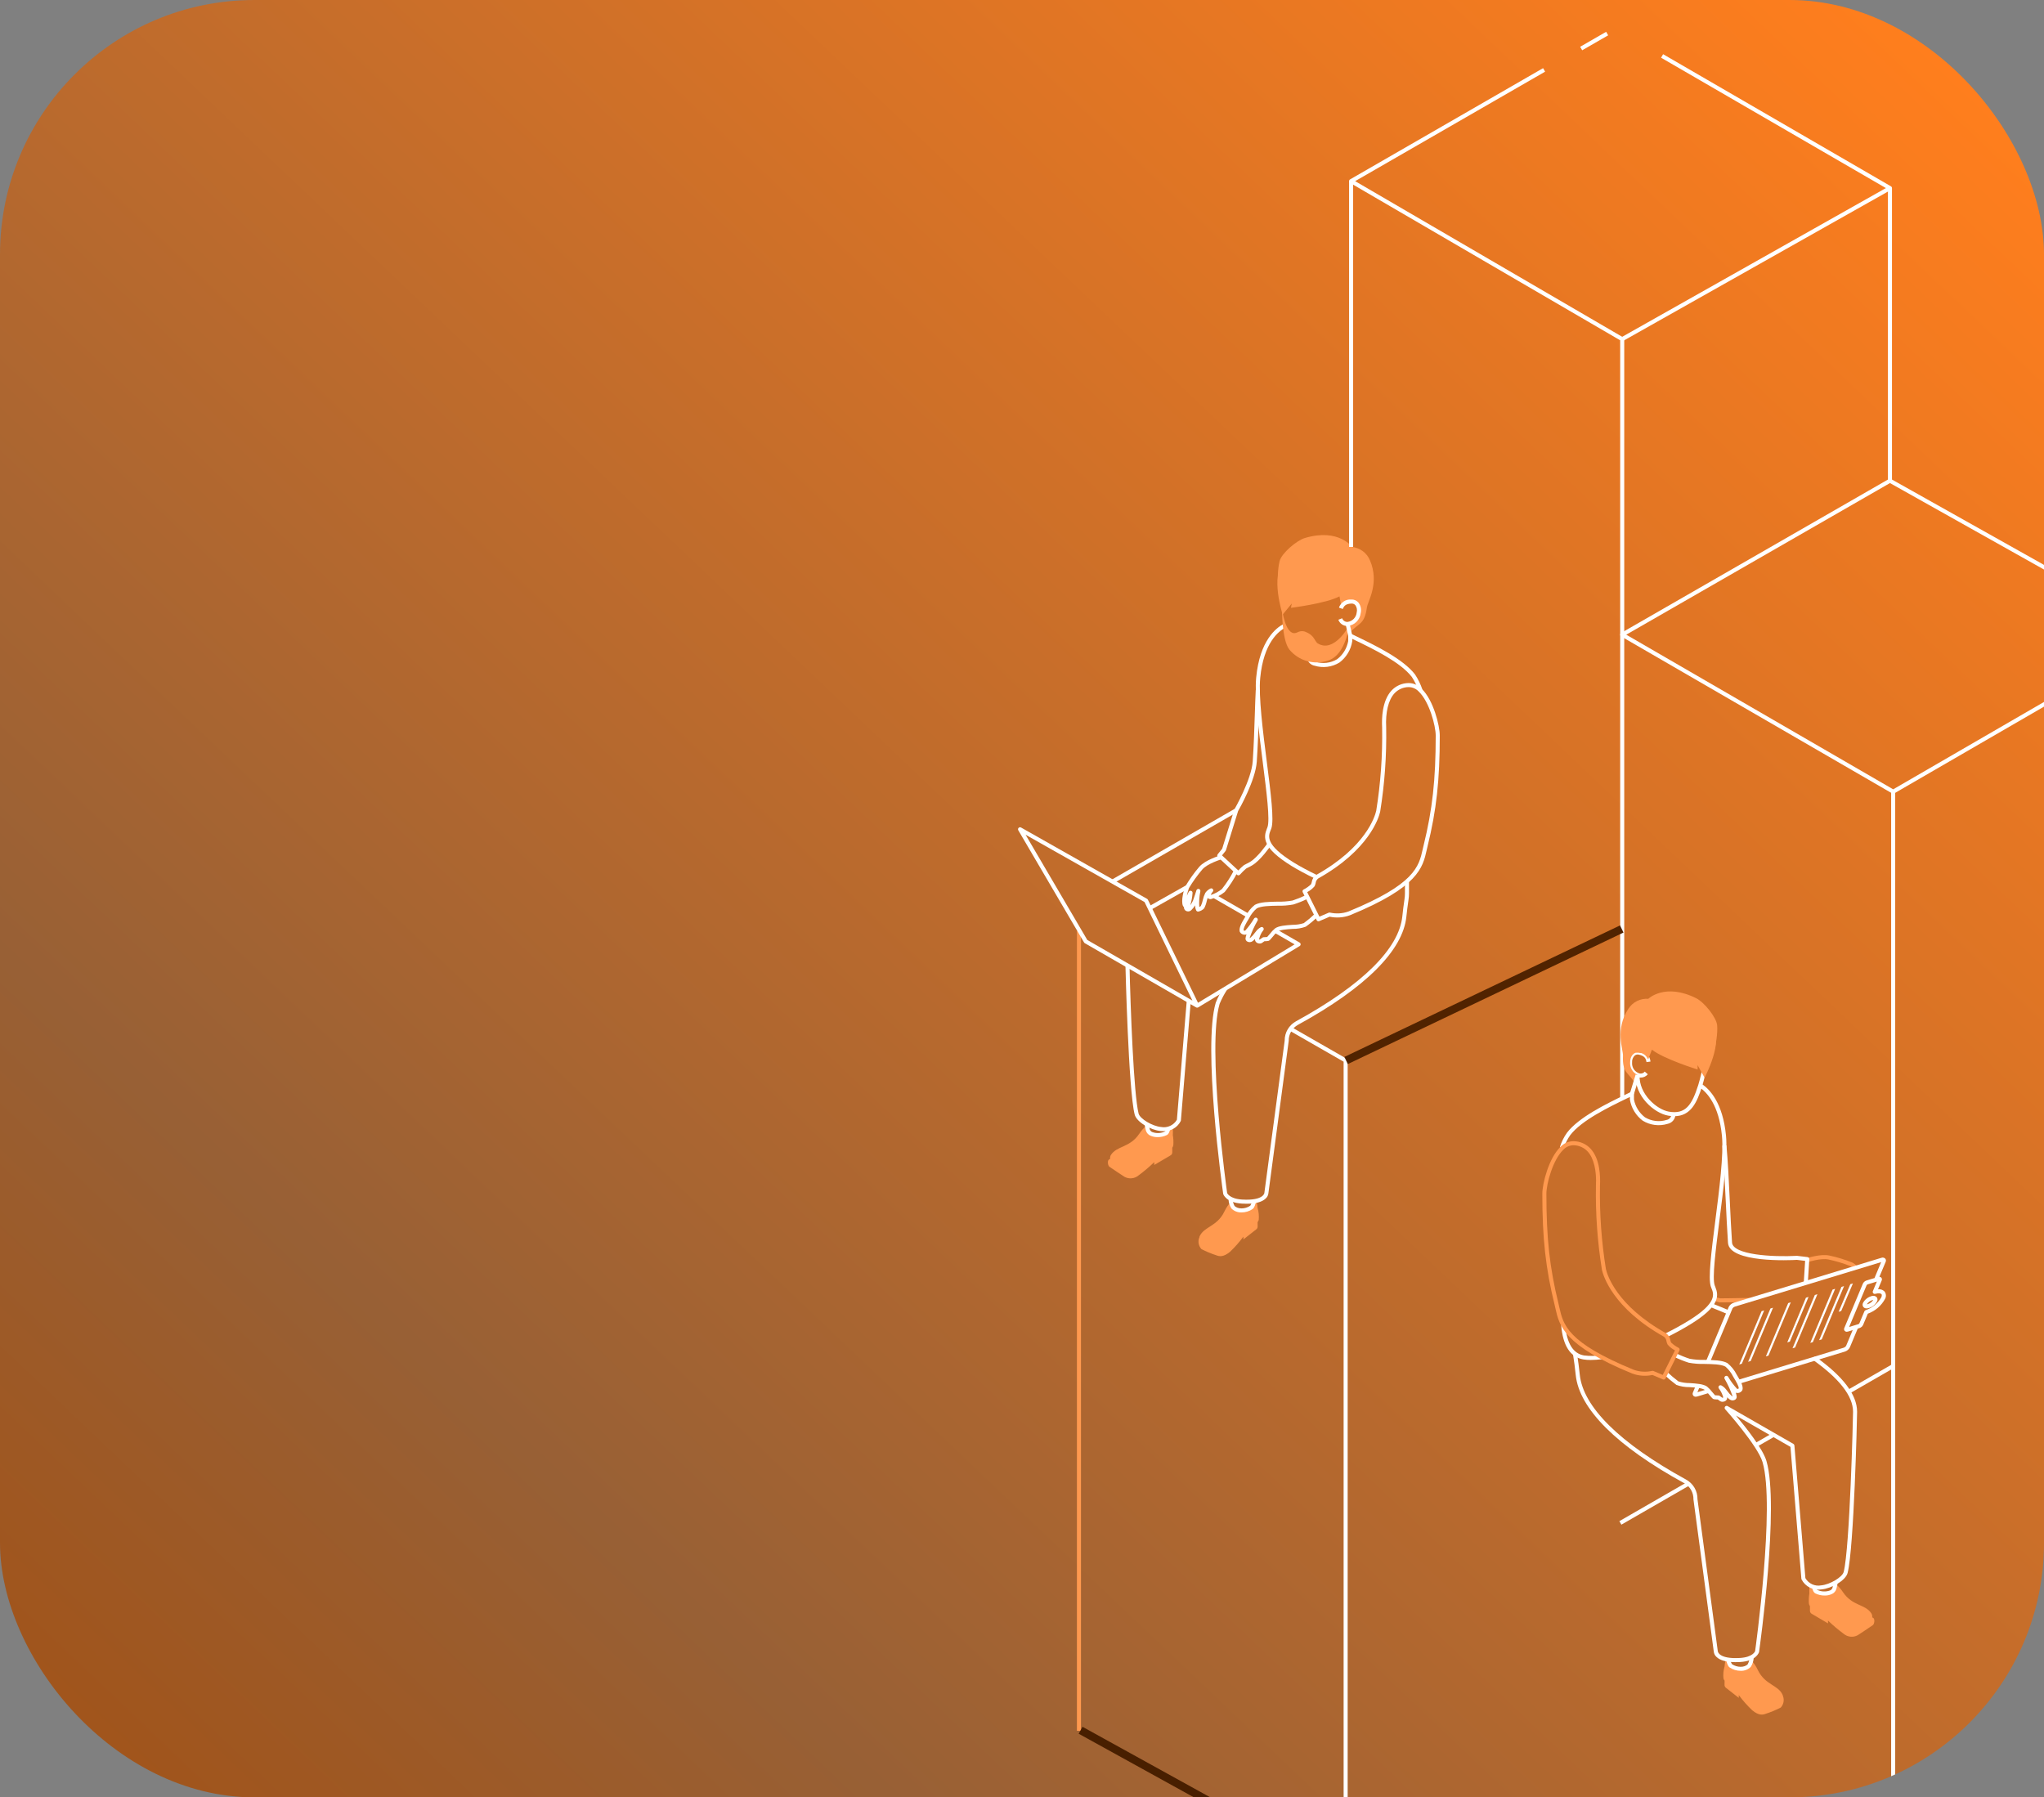 <svg width="257" height="226" viewBox="0 0 257 226" fill="none" xmlns="http://www.w3.org/2000/svg">
<rect x="0" y="0" width="257" height="226" fill="#808080" stroke="none"/>
<g clip-path="url(#clip0_1308_3422)">
<rect width="257" height="226" rx="32" fill="url(#paint0_linear_1308_3422)"/>
<path d="M232.398 174.719L237.911 171.542L238.166 171.983L232.653 175.159L232.398 174.719Z" fill="white"/>
<path d="M220.766 181.406L222.949 180.148L223.204 180.589L221.02 181.847L220.766 181.406Z" fill="white"/>
<path d="M203.609 191.27L212.087 186.385L212.341 186.825L203.864 191.71L203.609 191.27Z" fill="white"/>
<path d="M135.406 117.047H135.916V217.626H135.406V117.047ZM139.429 145.804C139.477 145.773 139.527 145.745 139.579 145.722C139.556 145.556 139.588 145.386 139.669 145.238C140.421 144.057 142.036 144.332 143.223 142.589C143.49 142.181 143.815 141.814 144.189 141.5C144.227 141.708 144.269 141.908 144.315 142.085C144.496 142.777 145.762 142.909 146.602 142.49C146.767 142.407 147.001 142.212 147.101 141.604C147.323 141.787 147.415 141.752 147.465 141.957C147.478 142.215 147.478 142.474 147.465 142.733C147.534 143.14 147.556 143.553 147.529 143.965C147.512 144.093 147.466 144.214 147.394 144.321V144.919C147.391 144.998 147.367 145.074 147.324 145.141C147.281 145.207 147.22 145.259 147.149 145.293L145.126 146.484V146.128C144.509 146.723 143.853 147.278 143.164 147.788C142.922 147.994 142.624 148.122 142.308 148.156C141.992 148.189 141.674 148.127 141.394 147.975C141.195 147.863 139.959 147.02 139.492 146.706C139.303 146.578 139.207 145.967 139.429 145.804ZM150.765 155.668C150.771 155.661 150.782 155.654 150.79 155.647C150.794 155.587 150.805 155.527 150.825 155.471C151.395 154.204 153.02 154.244 153.935 152.361C154.149 151.901 154.433 151.476 154.778 151.103C154.811 151.342 154.892 151.572 155.016 151.78C155.488 152.31 156.58 152.342 157.345 151.81C157.558 151.511 157.694 151.164 157.741 150.8C157.855 150.89 157.948 151.004 158.011 151.135C158.062 151.387 158.099 151.641 158.123 151.897C158.265 152.381 158.313 152.888 158.266 153.391C158.239 153.494 158.19 153.589 158.122 153.67C158.12 153.87 158.12 154.076 158.127 154.187C158.134 154.265 158.12 154.343 158.087 154.413C158.054 154.484 158.003 154.545 157.939 154.59L156.339 155.845V155.493C155.832 156.178 155.267 156.818 154.65 157.405C153.812 158.099 153.302 157.983 152.939 157.842C152.295 157.633 151.668 157.374 151.065 157.066C150.894 156.881 150.775 156.654 150.723 156.408C150.67 156.162 150.684 155.906 150.765 155.668Z" fill="#FF994F"/>
<path d="M156.115 152.449C155.878 152.46 155.641 152.421 155.42 152.336C155.199 152.251 154.998 152.12 154.831 151.953C154.618 151.622 154.493 151.242 154.469 150.849L154.971 150.758C154.994 151.056 155.076 151.347 155.212 151.614C155.608 152.059 156.559 152.055 157.205 151.604C157.312 151.43 157.386 151.239 157.423 151.038L157.914 151.175C157.744 151.783 157.608 151.944 157.497 152.022C157.09 152.3 156.608 152.449 156.115 152.449Z" fill="white"/>
<path d="M156.751 151.358C156.563 151.358 156.366 151.352 156.16 151.34C154.161 151.223 153.813 150.176 153.799 150.131C153.684 149.341 151.215 131.651 152.861 126.073C153.124 125.409 153.456 124.774 153.853 124.179L154.287 124.446C153.92 125.006 153.607 125.599 153.35 126.217C151.734 131.689 154.268 149.837 154.294 150.02C154.3 150.02 154.587 150.738 156.19 150.832C158.874 150.987 158.971 150.016 158.972 150.007L161.529 130.842C161.523 130.346 161.653 129.858 161.905 129.43C162.157 129.002 162.521 128.651 162.957 128.414C171.286 123.849 175.907 119.283 176.322 115.209C176.394 114.507 176.484 113.789 176.591 113.075C176.629 112.821 176.649 112.565 176.649 112.308V110.82H177.159V112.308C177.158 112.59 177.137 112.872 177.095 113.15C176.99 113.851 176.901 114.555 176.829 115.26C176.397 119.508 171.684 124.211 163.203 128.86C162.843 129.057 162.544 129.349 162.338 129.703C162.133 130.058 162.028 130.462 162.036 130.871L159.48 150.047C159.451 150.308 159.323 150.547 159.122 150.716C158.669 151.143 157.872 151.358 156.751 151.358Z" fill="white"/>
<path d="M155.712 110.065C155.648 110.065 155.586 110.041 155.539 109.997L153.129 107.768C153.081 107.725 153.052 107.665 153.048 107.6C153.043 107.536 153.063 107.473 153.103 107.422L153.671 106.714L155.19 101.812C155.196 101.794 155.203 101.776 155.213 101.76C155.234 101.723 157.355 98.02 157.51 95.742C157.645 93.772 157.71 91.727 157.77 89.921C157.807 88.763 157.842 87.683 157.891 86.746L158.4 86.773C158.35 87.827 158.31 88.882 158.279 89.938C158.22 91.747 158.154 93.799 158.019 95.776C157.861 98.097 155.875 101.629 155.669 101.989L154.143 106.91C154.134 106.94 154.119 106.969 154.099 106.994L153.649 107.556L155.698 109.451C155.911 109.213 156.143 108.993 156.391 108.793C156.484 108.733 156.582 108.68 156.683 108.635C156.858 108.554 157.028 108.464 157.193 108.364C158.143 107.795 159.326 106.088 159.338 106.071L159.758 106.359C159.707 106.433 158.5 108.175 157.455 108.801C157.276 108.909 157.091 109.008 156.901 109.096C156.824 109.129 156.749 109.168 156.678 109.214C156.401 109.451 156.142 109.707 155.901 109.981C155.879 110.006 155.851 110.026 155.821 110.04C155.79 110.055 155.757 110.063 155.724 110.064L155.712 110.065Z" fill="white"/>
<path d="M152.594 112.93L152.849 112.489L156.955 114.856L156.7 115.297L152.594 112.93Z" fill="white"/>
<path d="M165.293 110.45C164.203 109.921 163.151 109.354 162.406 108.894C158.703 106.608 158.839 105.314 159.296 104.184C159.32 104.124 159.344 104.066 159.364 104.011C159.697 103.104 159.25 99.595 158.776 95.88C158.281 91.99 157.718 87.581 157.945 85.195C158.393 80.499 160.488 78.93 161.367 78.473L161.602 78.924C160.797 79.343 158.875 80.796 158.452 85.243C158.231 87.573 158.789 91.952 159.282 95.816C159.785 99.758 160.219 103.163 159.843 104.186C159.82 104.246 159.795 104.309 159.769 104.374C159.473 105.105 159.026 106.21 162.674 108.461C163.406 108.913 164.441 109.471 165.515 109.993L165.293 110.45ZM178.373 86.905C178.166 86.275 177.878 85.675 177.517 85.119C176.085 83.259 172.666 81.605 170.403 80.511L170.021 80.326V80.648C169.85 81.708 169.276 82.66 168.418 83.305C167.954 83.591 167.434 83.774 166.894 83.843C166.353 83.912 165.804 83.865 165.283 83.704C165.042 83.657 164.821 83.537 164.65 83.362C164.479 83.186 164.366 82.962 164.326 82.72L164.825 82.619C164.846 82.765 164.913 82.902 165.017 83.008C165.12 83.114 165.255 83.185 165.401 83.21C165.854 83.352 166.331 83.397 166.802 83.34C167.273 83.284 167.726 83.129 168.132 82.884C168.86 82.324 169.353 81.514 169.515 80.611L169.512 79.918C169.512 79.875 169.523 79.832 169.544 79.795C169.565 79.757 169.595 79.725 169.632 79.702C169.669 79.679 169.711 79.666 169.754 79.664C169.798 79.662 169.841 79.671 169.88 79.69C170.107 79.802 170.357 79.923 170.625 80.053C172.931 81.168 176.417 82.854 177.921 84.809C178.313 85.407 178.626 86.054 178.853 86.733L178.373 86.905ZM158.393 118.641C158.328 118.64 158.264 118.631 158.201 118.613C158.121 118.595 158.046 118.559 157.981 118.507C157.917 118.456 157.866 118.39 157.831 118.315C157.802 118.237 157.79 118.154 157.795 118.071C157.7 118.176 157.593 118.271 157.477 118.353C157.386 118.417 157.279 118.456 157.168 118.465C157.056 118.473 156.945 118.452 156.845 118.402C156.772 118.366 156.711 118.312 156.668 118.244C156.625 118.176 156.601 118.098 156.6 118.017C156.616 117.838 156.659 117.662 156.728 117.496C156.57 117.551 156.398 117.548 156.242 117.486C156.087 117.424 155.959 117.308 155.882 117.159C155.745 116.703 156.091 116.074 156.489 115.414L156.599 115.231C156.881 114.666 157.282 114.169 157.775 113.773C158.431 113.41 159.554 113.392 160.641 113.374C161.265 113.391 161.89 113.345 162.505 113.235C163.075 113.047 163.633 112.821 164.173 112.559L164.385 113.022C163.819 113.297 163.234 113.533 162.634 113.727C161.98 113.849 161.314 113.901 160.649 113.883C159.673 113.899 158.566 113.917 158.022 114.219C157.612 114.57 157.278 115.001 157.04 115.486L156.926 115.677C156.735 115.994 156.287 116.735 156.371 117.011C156.378 117.004 156.442 117.021 156.505 117.021C156.526 117.022 156.546 117.02 156.566 117.014C156.986 116.546 157.36 116.037 157.682 115.496C157.718 115.441 157.773 115.402 157.837 115.388C157.9 115.373 157.967 115.383 158.024 115.416C158.08 115.449 158.121 115.503 158.139 115.565C158.157 115.628 158.151 115.695 158.12 115.753C157.714 116.454 157.378 117.192 157.116 117.958C157.144 117.956 157.17 117.946 157.193 117.93C157.41 117.751 157.602 117.542 157.762 117.311C157.824 117.231 157.883 117.154 157.939 117.088C158.098 116.877 158.303 116.704 158.538 116.582C158.589 116.56 158.645 116.555 158.699 116.568C158.753 116.581 158.801 116.611 158.836 116.654C158.871 116.697 158.891 116.75 158.894 116.805C158.896 116.86 158.88 116.914 158.849 116.96C158.575 117.299 158.388 117.7 158.305 118.128C158.334 118.127 158.363 118.129 158.392 118.132C158.542 118.032 158.748 117.891 158.748 117.891C158.787 117.864 158.833 117.848 158.88 117.846C158.88 117.846 159.192 117.833 159.322 117.821C159.392 117.755 159.54 117.577 159.652 117.443C159.85 117.178 160.078 116.937 160.331 116.724C160.799 116.403 161.661 116.345 162.496 116.289C162.982 116.293 163.466 116.221 163.93 116.075C164.411 115.72 164.87 115.335 165.302 114.921L165.641 115.301C165.189 115.744 164.701 116.151 164.184 116.516C163.655 116.713 163.094 116.808 162.531 116.797C161.8 116.845 160.972 116.901 160.62 117.143C160.409 117.333 160.216 117.542 160.044 117.767C159.721 118.157 159.612 118.282 159.468 118.314C159.305 118.338 159.141 118.351 158.977 118.351C158.907 118.399 158.792 118.48 158.702 118.547C158.611 118.611 158.503 118.643 158.393 118.641Z" fill="white"/>
<path d="M165.776 115.844C165.729 115.844 165.682 115.831 165.642 115.806C165.601 115.781 165.569 115.745 165.548 115.703L163.796 112.187C163.767 112.128 163.762 112.061 163.781 111.998C163.801 111.936 163.844 111.883 163.901 111.851C164.246 111.678 164.563 111.454 164.842 111.187C164.881 111.102 164.91 111.012 164.929 110.921C164.953 110.738 165.017 110.562 165.114 110.405C165.212 110.249 165.343 110.115 165.497 110.013C171.712 106.529 172.868 102.686 173.037 101.951C173.594 98.492 173.843 94.99 173.781 91.486C173.717 90.301 173.783 88.121 174.947 86.844C175.22 86.546 175.552 86.307 175.922 86.142C176.292 85.978 176.692 85.891 177.097 85.887C177.407 85.885 177.714 85.948 177.998 86.071C178.283 86.194 178.539 86.374 178.749 86.601C180.224 88.016 181.028 91.233 181.028 92.488C181.028 98.092 180.612 101.865 179.494 106.41C179.453 106.576 179.415 106.743 179.377 106.911C178.888 109.089 178.333 111.56 169.736 115.082C168.92 115.383 168.035 115.446 167.185 115.264L165.877 115.824C165.845 115.837 165.811 115.844 165.776 115.844ZM164.359 112.175L165.897 115.261L167.061 114.763C167.112 114.741 167.17 114.737 167.225 114.751C167.995 114.924 168.799 114.876 169.543 114.611C177.894 111.189 178.395 108.958 178.88 106.799C178.919 106.628 178.957 106.458 178.999 106.289C180.106 101.787 180.518 98.047 180.518 92.488C180.518 91.26 179.712 88.231 178.396 86.968C178.234 86.789 178.037 86.646 177.816 86.547C177.596 86.449 177.358 86.397 177.116 86.395C176.779 86.397 176.446 86.469 176.138 86.605C175.829 86.742 175.552 86.94 175.324 87.187C174.564 88.019 174.188 89.576 174.29 91.459C174.352 95.01 174.099 98.559 173.534 102.064C173.357 102.836 172.148 106.868 165.747 110.457C165.655 110.527 165.579 110.616 165.523 110.718C165.467 110.819 165.433 110.931 165.422 111.046C165.394 111.186 165.346 111.322 165.279 111.449C165.021 111.747 164.709 111.993 164.359 112.175ZM150.644 114.624C150.597 114.623 150.552 114.611 150.511 114.588C150.471 114.566 150.436 114.534 150.411 114.495C150.313 114.29 150.261 114.065 150.261 113.837C150.135 114.059 149.977 114.261 149.791 114.436C149.686 114.541 149.544 114.6 149.396 114.602C149.248 114.604 149.105 114.548 148.997 114.445C148.905 114.333 148.854 114.193 148.854 114.047C148.799 114.007 148.757 113.953 148.731 113.891C148.465 113.229 148.856 111.903 149.014 111.49C149.528 110.608 150.121 109.773 150.785 108.997C151.516 108.138 153.376 107.575 153.455 107.552L153.601 108.039C153.583 108.044 151.807 108.582 151.174 109.326C150.548 110.06 149.984 110.845 149.49 111.673C149.376 111.984 149.288 112.305 149.226 112.631C149.311 112.438 149.397 112.267 149.464 112.14C149.491 112.088 149.535 112.047 149.589 112.024C149.643 112.001 149.703 111.998 149.759 112.014C149.816 112.03 149.865 112.065 149.898 112.113C149.932 112.161 149.948 112.219 149.943 112.277C149.911 112.805 149.814 113.327 149.653 113.832C149.787 113.65 149.903 113.455 149.998 113.25C150.118 112.936 150.429 111.953 150.432 111.943C150.452 111.882 150.494 111.83 150.551 111.799C150.607 111.768 150.674 111.759 150.737 111.774C150.799 111.79 150.854 111.829 150.889 111.883C150.924 111.937 150.937 112.003 150.926 112.066C150.791 112.717 150.745 113.383 150.79 114.046C150.859 114.014 150.924 113.975 150.984 113.928C151.096 113.681 151.182 113.422 151.239 113.157C151.306 112.852 151.408 112.555 151.545 112.274C151.709 112.042 151.928 111.854 152.182 111.727C152.237 111.699 152.301 111.693 152.36 111.708C152.42 111.724 152.472 111.761 152.507 111.812C152.542 111.863 152.557 111.924 152.549 111.986C152.542 112.047 152.512 112.103 152.466 112.144C152.366 112.26 152.286 112.393 152.23 112.536C152.736 112.373 153.21 112.122 153.629 111.794C154.221 111.05 154.736 110.248 155.165 109.401L155.618 109.635C155.165 110.532 154.618 111.378 153.986 112.159C153.475 112.576 152.881 112.881 152.244 113.054C152.169 113.06 152.095 113.05 152.025 113.025C151.954 113 151.89 112.96 151.837 112.909C151.801 113.029 151.766 113.159 151.732 113.288C151.664 113.607 151.555 113.917 151.407 114.209C151.205 114.427 150.937 114.573 150.644 114.624V114.624Z" fill="white"/>
<path d="M160.895 70.542C161.132 69.583 163.01 67.96 164.085 67.643C168.324 66.394 170.011 68.779 170.011 68.779C170.5 68.831 170.967 69.014 171.36 69.309C171.754 69.603 172.061 69.999 172.248 70.453C173.487 73.325 171.969 75.601 171.863 76.394C171.568 78.585 170.796 78.319 169.774 79.497V79.44L169.718 78.409C170.012 78.312 170.272 78.135 170.468 77.897C170.665 77.66 170.791 77.371 170.831 77.066C170.987 76.284 170.617 75.608 169.903 75.637C169.83 75.64 169.769 75.652 169.703 75.66C169.679 74.234 169.601 72.907 169.601 72.907C169.261 70.933 162.091 70.492 161.609 73.212C161.475 74.375 161.444 75.547 161.516 76.716C161.413 76.589 161.321 76.454 161.241 76.311C160.83 75.564 160.38 72.626 160.895 70.541L160.895 70.542Z" fill="#FF994F"/>
<path d="M161.481 70.728C163.673 68.885 166.431 68.604 168.018 69.269C169.64 69.949 170.303 70.87 170.595 71.617C170.83 72.283 170.923 72.99 170.867 73.694C170.811 74.397 170.608 75.081 170.27 75.701C170.27 75.701 170.26 75.699 170.241 75.696C170.132 75.656 170.016 75.638 169.9 75.642C169.68 75.626 169.46 75.666 169.26 75.759C169.06 75.852 168.887 75.993 168.757 76.171L168.648 76.26L168.418 74.991C166.712 75.888 162.315 76.428 162.315 76.428L162.419 75.886L161.273 77.278C161.273 77.278 159.649 72.27 161.481 70.728Z" fill="#FF994F"/>
<path d="M169.386 78.711C169.144 78.71 168.907 78.634 168.709 78.494C168.511 78.354 168.361 78.156 168.279 77.928L168.752 77.739C168.801 77.878 168.893 77.998 169.015 78.082C169.137 78.165 169.282 78.207 169.43 78.201C169.728 78.164 170.005 78.026 170.214 77.811C170.424 77.595 170.553 77.315 170.581 77.016C170.623 76.86 170.63 76.696 170.601 76.537C170.572 76.378 170.508 76.227 170.415 76.095C170.353 76.024 170.276 75.969 170.189 75.934C170.102 75.898 170.008 75.884 169.915 75.891C169.216 75.921 168.978 76.187 168.835 76.576L168.356 76.402C168.461 76.085 168.67 75.812 168.949 75.627C169.227 75.443 169.56 75.357 169.894 75.384C170.064 75.373 170.235 75.401 170.392 75.467C170.55 75.533 170.69 75.635 170.801 75.764C170.947 75.954 171.048 76.174 171.096 76.408C171.145 76.642 171.139 76.884 171.081 77.116C171.031 77.525 170.843 77.905 170.549 78.195C170.255 78.484 169.871 78.665 169.46 78.709C169.436 78.711 169.411 78.711 169.386 78.711V78.711ZM145.553 142.984C145.255 142.988 144.959 142.931 144.685 142.814C144.539 142.757 144.409 142.668 144.303 142.553C144.198 142.438 144.12 142.3 144.076 142.15C144.015 141.917 143.959 141.643 143.906 141.335L144.409 141.25C144.459 141.544 144.512 141.803 144.569 142.022C144.595 142.098 144.637 142.167 144.694 142.224C144.75 142.281 144.819 142.325 144.895 142.351C145.154 142.444 145.429 142.484 145.704 142.468C145.979 142.453 146.247 142.383 146.495 142.263C146.554 142.151 146.599 142.031 146.627 141.907L147.119 142.041C147.013 142.429 146.895 142.631 146.723 142.717C146.359 142.894 145.958 142.985 145.553 142.984Z" fill="white"/>
<path d="M146.261 142.229C146.158 142.229 146.051 142.225 145.939 142.215C144.698 142.101 142.909 141.101 142.666 140.14C141.878 137.023 141.511 121.562 141.508 121.406L142.018 121.395C142.142 126.764 142.542 137.565 143.159 140.016C143.326 140.674 144.884 141.607 145.986 141.708C146.371 141.781 146.77 141.733 147.126 141.569C147.482 141.406 147.779 141.136 147.975 140.796L149.21 125.882L149.718 125.924L148.479 140.883C148.477 140.908 148.471 140.933 148.461 140.957C148.258 141.359 147.942 141.694 147.551 141.92C147.16 142.146 146.712 142.253 146.261 142.229Z" fill="white"/>
<path d="M150.52 126.702C150.475 126.702 150.431 126.691 150.392 126.668L136.397 118.598C136.358 118.576 136.326 118.544 136.304 118.506L128.035 104.402C128.007 104.354 127.995 104.298 128.002 104.242C128.009 104.187 128.034 104.135 128.074 104.095C128.113 104.055 128.165 104.03 128.22 104.022C128.276 104.014 128.332 104.025 128.381 104.053L144.226 113.02C144.271 113.045 144.307 113.084 144.33 113.13L150.749 126.337C150.768 126.376 150.776 126.419 150.774 126.462C150.772 126.505 150.758 126.547 150.735 126.583C150.713 126.62 150.681 126.65 150.643 126.671C150.605 126.691 150.563 126.702 150.52 126.702ZM136.71 118.191L149.928 125.813L143.906 113.423L128.953 104.962L136.71 118.191Z" fill="white"/>
<path d="M162.831 79.608C162.998 79.57 163.16 79.51 163.311 79.43C163.47 79.373 163.638 79.35 163.806 79.364C163.974 79.377 164.136 79.426 164.283 79.508C164.585 79.632 164.852 79.825 165.065 80.072C165.271 80.307 165.48 80.772 165.669 80.891C167.733 82.182 169.612 78.703 169.612 78.703C169.612 78.703 169.232 82.271 167.057 83.033C166.192 83.342 165.252 83.377 164.366 83.132C163.48 82.888 162.691 82.376 162.108 81.666C161.151 80.422 161.196 76.535 161.196 76.535C161.196 76.535 161.561 79.761 162.831 79.608Z" fill="#FF994F"/>
<path d="M169.195 78.512L169.693 78.403L170.015 79.864L169.517 79.973L169.195 78.512Z" fill="white"/>
<path d="M150.655 126.666L150.391 126.231L162.777 118.744L160.212 117.265L160.467 116.824L163.406 118.518C163.444 118.54 163.476 118.571 163.498 118.61C163.521 118.648 163.533 118.691 163.533 118.735C163.533 118.78 163.522 118.823 163.501 118.862C163.479 118.901 163.448 118.933 163.41 118.956L150.655 126.666Z" fill="white"/>
<path d="M144.438 113.969L149.15 111.308L149.401 111.751L144.688 114.412L144.438 113.969Z" fill="white"/>
<path d="M139.75 110.629L155.306 101.665L155.561 102.106L140.005 111.07L139.75 110.629Z" fill="white"/>
<path d="M204.222 138.12H203.712V42.79L169.751 22.996C169.713 22.974 169.681 22.942 169.659 22.903C169.637 22.864 169.625 22.82 169.625 22.776C169.625 22.731 169.637 22.687 169.659 22.649C169.682 22.61 169.714 22.578 169.752 22.556L194.018 8.57L194.273 9.011L170.388 22.778L204.095 42.424C204.134 42.447 204.166 42.479 204.188 42.517C204.21 42.556 204.222 42.599 204.222 42.644V138.12Z" fill="white"/>
<path d="M198.68 5.883L201.946 4L202.201 4.441L198.935 6.323L198.68 5.883Z" fill="white"/>
<path d="M238.038 99.797C237.993 99.797 237.949 99.785 237.91 99.763L203.838 80.025C203.8 80.003 203.767 79.971 203.745 79.932C203.723 79.893 203.711 79.849 203.711 79.805C203.711 79.76 203.723 79.716 203.745 79.678C203.767 79.639 203.8 79.607 203.838 79.584L237.377 60.301V23.797L208.854 7.256L209.11 6.816L237.759 23.43C237.798 23.452 237.83 23.484 237.852 23.523C237.875 23.562 237.886 23.605 237.886 23.65V60.299L272.234 79.583C272.273 79.605 272.306 79.637 272.329 79.675C272.352 79.714 272.364 79.758 272.364 79.803C272.365 79.848 272.353 79.892 272.331 79.931C272.308 79.97 272.276 80.003 272.237 80.025L238.166 99.763C238.127 99.785 238.083 99.797 238.038 99.797H238.038ZM204.475 79.805L238.038 99.249L271.596 79.808L237.633 60.741L204.475 79.805Z" fill="white"/>
<path d="M203.844 42.418L237.509 23.429L237.76 23.873L204.095 42.861L203.844 42.418Z" fill="white"/>
<path d="M169.626 22.77H170.135V68.775H169.626V22.77ZM169.447 236.186H168.938V133.494L162.133 129.591L162.386 129.15L169.319 133.126C169.358 133.148 169.39 133.18 169.413 133.219C169.435 133.258 169.447 133.301 169.447 133.346L169.447 236.186Z" fill="white"/>
<path d="M271.853 79.805H272.362V216.299H271.853V79.805ZM237.781 99.543H238.291V236.187H237.781V99.543Z" fill="white"/>
<path d="M235.54 203.442C235.496 203.413 235.449 203.387 235.401 203.365C235.422 203.195 235.387 203.023 235.3 202.876C234.548 201.694 232.932 201.97 231.745 200.225C231.478 199.817 231.152 199.45 230.778 199.136C230.74 199.344 230.698 199.544 230.652 199.721C230.471 200.413 229.204 200.546 228.363 200.125C228.254 200.071 228.16 199.853 228.08 199.535C227.918 199.495 227.761 199.437 227.613 199.362C227.563 199.432 227.525 199.51 227.5 199.592C227.487 199.851 227.487 200.11 227.5 200.369C227.431 200.776 227.409 201.19 227.436 201.603C227.453 201.73 227.499 201.852 227.571 201.958V202.556C227.574 202.635 227.598 202.712 227.642 202.778C227.685 202.844 227.746 202.897 227.817 202.931L229.841 204.123V203.766C230.458 204.362 231.114 204.917 231.804 205.427C232.045 205.633 232.344 205.762 232.66 205.795C232.976 205.829 233.295 205.766 233.574 205.615C233.773 205.502 235.011 204.659 235.477 204.345C235.667 204.216 235.762 203.605 235.54 203.442L235.54 203.442ZM224.186 213.3C224.18 213.236 224.163 213.173 224.138 213.114C223.569 211.846 221.943 211.886 221.026 210.002C220.813 209.542 220.53 209.118 220.186 208.745C220.152 208.984 220.07 209.214 219.945 209.421C219.473 209.951 218.381 209.983 217.615 209.45C217.439 209.225 217.324 208.96 217.28 208.678C217.196 208.666 217.113 208.652 217.03 208.635C216.997 208.678 216.969 208.725 216.948 208.775C216.898 209.027 216.861 209.282 216.837 209.538C216.695 210.022 216.647 210.53 216.694 211.033C216.716 211.14 216.765 211.239 216.838 211.321C216.839 211.518 216.839 211.72 216.833 211.829C216.826 211.907 216.84 211.985 216.873 212.056C216.906 212.127 216.957 212.188 217.021 212.232L218.621 213.488V213.137C219.129 213.822 219.694 214.461 220.312 215.049C221.15 215.743 221.66 215.627 222.024 215.486C222.668 215.277 223.295 215.018 223.898 214.709C224.07 214.525 224.188 214.297 224.241 214.051C224.294 213.805 224.279 213.549 224.199 213.311C224.195 213.308 224.19 213.304 224.186 213.3ZM233.116 159.518C232.97 159.405 232.818 159.298 232.66 159.2C231.762 158.845 230.836 158.566 229.891 158.366C228.925 158.161 227.268 158.707 227.251 158.713L227.09 158.231C227.163 158.206 228.897 157.634 229.997 157.869C230.998 158.08 231.979 158.38 232.926 158.766C233.099 158.874 233.266 158.99 233.427 159.115L233.116 159.518ZM216.251 163.764C216.228 163.764 216.204 163.761 216.182 163.754L215.438 163.543L215.577 163.053L216.286 163.255C216.554 163.253 218.267 163.24 220.009 163.199L220.021 163.708C218.12 163.753 216.253 163.764 216.253 163.764H216.251Z" fill="#FF994F"/>
<path d="M227.306 161.258L226.797 161.226L226.967 158.541L225.939 158.416C225.109 158.467 217.44 158.816 217.267 156.272C217.159 154.69 217.073 152.874 216.99 151.118C216.872 148.626 216.75 146.048 216.562 144.06L217.07 144.012C217.258 146.012 217.381 148.596 217.499 151.095C217.582 152.848 217.668 154.66 217.776 156.238C217.88 157.778 222.847 158.08 225.956 157.909L227.267 158.065C227.332 158.073 227.391 158.105 227.432 158.155C227.474 158.205 227.495 158.269 227.491 158.334L227.306 161.258ZM229.418 200.621C229.012 200.622 228.612 200.531 228.247 200.354C228.08 200.27 227.959 200.068 227.857 199.698L228.348 199.562C228.369 199.686 228.418 199.805 228.49 199.909C228.736 200.026 229.003 200.094 229.275 200.107C229.547 200.121 229.819 200.08 230.076 199.988C230.152 199.961 230.221 199.918 230.277 199.861C230.334 199.804 230.377 199.734 230.403 199.658C230.455 199.456 230.502 199.231 230.546 198.989L231.047 199.076C231.007 199.315 230.956 199.551 230.896 199.786C230.852 199.936 230.774 200.074 230.668 200.189C230.563 200.305 230.432 200.395 230.286 200.451C230.012 200.568 229.716 200.626 229.418 200.621ZM218.85 210.087C218.356 210.087 217.874 209.938 217.467 209.66C217.356 209.583 217.22 209.422 217.049 208.813L217.54 208.676C217.575 208.879 217.652 209.074 217.764 209.248C218.406 209.693 219.357 209.698 219.752 209.253C219.888 208.987 219.97 208.697 219.993 208.4L220.495 208.491C220.47 208.883 220.346 209.261 220.134 209.591C219.966 209.758 219.765 209.889 219.544 209.974C219.323 210.06 219.087 210.098 218.85 210.087Z" fill="white"/>
<path d="M218.21 208.998C217.087 208.998 216.29 208.783 215.837 208.355C215.733 208.268 215.648 208.161 215.587 208.04C215.525 207.92 215.488 207.788 215.477 207.653L212.924 188.539C212.936 188.123 212.833 187.711 212.627 187.35C212.421 186.988 212.119 186.69 211.754 186.488C203.268 181.837 198.554 177.132 198.121 172.882C198.034 172.032 197.923 171.185 197.789 170.341L198.293 170.261C198.429 171.124 198.542 171.989 198.628 172.831C199.042 176.906 203.667 181.475 211.999 186.042C212.441 186.284 212.808 186.641 213.06 187.076C213.313 187.511 213.441 188.007 213.431 188.51L215.985 207.62C215.987 207.655 216.084 208.627 218.771 208.472C220.388 208.377 220.667 207.646 220.678 207.615C220.693 207.477 223.229 189.319 221.612 183.844C221.003 181.78 216.952 177.243 216.911 177.198C216.871 177.153 216.848 177.095 216.846 177.034C216.845 176.974 216.865 176.915 216.903 176.868C216.941 176.821 216.995 176.789 217.054 176.778C217.114 176.767 217.176 176.777 217.228 176.808L225.491 181.555C225.526 181.575 225.557 181.604 225.579 181.639C225.601 181.674 225.614 181.713 225.617 181.754L226.998 198.431C227.193 198.771 227.49 199.043 227.847 199.206C228.204 199.37 228.603 199.418 228.989 199.343C230.091 199.242 231.65 198.308 231.816 197.65C232.581 194.618 232.991 178.31 232.991 177.512C232.991 175.551 231.281 173.347 227.908 170.963L228.203 170.547C231.718 173.033 233.5 175.376 233.5 177.512C233.5 178.346 233.103 194.633 232.31 197.773C232.068 198.736 230.276 199.736 229.035 199.849C228.535 199.935 228.021 199.859 227.567 199.632C227.114 199.406 226.744 199.041 226.512 198.591C226.502 198.567 226.496 198.542 226.494 198.517L225.121 181.929L218.271 177.994C219.544 179.51 221.65 182.174 222.101 183.701C223.748 189.281 221.278 206.98 221.172 207.73C221.149 207.815 220.8 208.863 218.8 208.98C218.594 208.992 218.397 208.998 218.21 208.998ZM217.161 165.22C216.436 164.91 215.705 164.61 214.971 164.321L215.157 163.848C215.855 164.121 216.619 164.435 217.363 164.753L217.161 165.22Z" fill="white"/>
<path d="M209.549 168.161L209.326 167.703C210.338 167.209 211.327 166.668 212.288 166.08C215.937 163.828 215.49 162.723 215.193 161.991C215.168 161.926 215.142 161.863 215.119 161.803C214.743 160.779 215.178 157.373 215.68 153.429C216.174 149.563 216.732 145.182 216.51 142.851C216.135 138.909 214.589 137.325 213.701 136.731L213.984 136.309C214.948 136.952 216.623 138.652 217.018 142.802C217.245 145.19 216.682 149.601 216.186 153.493C215.712 157.209 215.265 160.72 215.598 161.627C215.619 161.683 215.642 161.741 215.666 161.8C216.124 162.931 216.261 164.226 212.555 166.513C211.58 167.11 210.577 167.66 209.549 168.161ZM200.013 171.003C199.697 171.006 199.382 170.983 199.07 170.933C197.446 170.654 196.512 169.214 196.295 166.656L196.802 166.613C196.998 168.911 197.79 170.196 199.157 170.432C199.881 170.523 200.615 170.513 201.336 170.401L201.403 170.905C200.942 170.967 200.478 171 200.013 171.003ZM196.607 144.41L196.125 144.245C196.328 143.591 196.634 142.974 197.032 142.416C198.537 140.459 202.025 138.773 204.333 137.657C204.601 137.528 204.851 137.407 205.078 137.295C205.117 137.276 205.16 137.267 205.203 137.269C205.246 137.271 205.288 137.284 205.325 137.307C205.362 137.33 205.392 137.362 205.413 137.399C205.434 137.437 205.445 137.48 205.445 137.523V138.253C205.617 139.143 206.109 139.939 206.829 140.492C207.235 140.736 207.688 140.891 208.159 140.947C208.629 141.003 209.106 140.958 209.558 140.816C209.722 140.787 209.87 140.701 209.978 140.575C210.086 140.449 210.147 140.289 210.151 140.123L210.657 140.184C210.641 140.454 210.537 140.711 210.359 140.915C210.182 141.118 209.942 141.258 209.677 141.311C209.156 141.471 208.606 141.518 208.065 141.449C207.524 141.38 207.004 141.197 206.54 140.911C205.692 140.273 205.119 139.336 204.939 138.291L204.937 137.93C204.815 137.989 204.688 138.051 204.555 138.114C202.291 139.21 198.868 140.865 197.436 142.726C197.073 143.24 196.793 143.808 196.607 144.41Z" fill="white"/>
<path d="M210.516 140.35C210.257 140.349 209.999 140.325 209.744 140.279C207.994 139.974 205.527 137.833 205.645 135.173L206.154 135.195C206.049 137.547 208.298 139.511 209.832 139.778C211.942 140.144 212.727 138.94 213.525 136.437C214.013 134.809 214.328 133.135 214.465 131.441L214.975 131.443C214.839 133.189 214.516 134.915 214.012 136.592C213.377 138.578 212.621 140.35 210.516 140.35Z" fill="white"/>
<path d="M206.291 135.499C206.197 135.499 206.103 135.487 206.011 135.465C205.615 135.349 205.269 135.102 205.031 134.765C204.793 134.428 204.676 134.021 204.699 133.609C204.683 133.37 204.721 133.131 204.81 132.909C204.899 132.688 205.038 132.489 205.215 132.328C205.348 132.221 205.504 132.145 205.671 132.108C205.838 132.071 206.011 132.073 206.177 132.114C206.525 132.15 206.851 132.306 207.096 132.556C207.342 132.806 207.493 133.133 207.522 133.482L207.018 133.55C206.956 133.088 206.774 132.769 206.066 132.611C205.975 132.586 205.88 132.584 205.788 132.603C205.696 132.623 205.61 132.664 205.537 132.723C205.421 132.836 205.332 132.973 205.275 133.125C205.218 133.276 205.196 133.438 205.209 133.6C205.183 133.899 205.261 134.198 205.428 134.447C205.596 134.697 205.844 134.881 206.131 134.971C206.253 135.001 206.38 134.995 206.499 134.955C206.617 134.915 206.722 134.843 206.801 134.745L207.187 135.078C207.077 135.209 206.94 135.314 206.786 135.387C206.631 135.46 206.462 135.498 206.291 135.499Z" fill="white"/>
<path d="M237.032 162.731L237.008 162.715C237.016 162.721 237.024 162.726 237.032 162.731Z" fill="white"/>
<path d="M213.216 175.624C213.16 175.626 213.103 175.616 213.051 175.595C212.998 175.574 212.951 175.542 212.912 175.5C212.863 175.444 212.833 175.374 212.823 175.3C212.814 175.226 212.826 175.151 212.859 175.084L213.236 174.184L213.706 174.38L213.422 175.058L214.682 174.675L214.83 175.162L213.416 175.592C213.352 175.612 213.284 175.623 213.216 175.624ZM218.762 173.965L218.613 173.479L231.8 169.467C231.931 169.425 232.043 169.339 232.119 169.224L233.172 166.709L233.642 166.905L232.589 169.42C232.523 169.547 232.433 169.66 232.323 169.752C232.213 169.843 232.085 169.912 231.948 169.954L218.762 173.965ZM215.005 171.277L214.536 171.08L217.36 164.336C217.425 164.208 217.516 164.096 217.626 164.004C217.736 163.912 217.863 163.844 218.001 163.802L236.532 158.164C236.616 158.127 236.709 158.116 236.799 158.132C236.888 158.149 236.971 158.191 237.037 158.255C237.086 158.311 237.117 158.381 237.126 158.456C237.135 158.53 237.122 158.605 237.089 158.672L236.157 160.899L235.687 160.702L236.526 158.697L218.149 164.289C218.018 164.331 217.905 164.417 217.83 164.532L215.005 171.277Z" fill="white"/>
<path d="M232.974 161.377L231.502 164.847L231.177 164.946L232.649 161.476L232.974 161.377ZM228.728 168.514L229.053 168.415L231.858 161.716L231.533 161.815L228.728 168.514ZM227.612 168.854L227.937 168.755L230.742 162.056L230.417 162.155L227.612 168.854ZM225.379 169.533L225.705 169.434L228.51 162.735L228.185 162.834L225.379 169.533ZM224.721 168.791L225.046 168.692L227.394 163.075L227.068 163.174L224.721 168.791ZM222.031 170.552L222.357 170.453L225.162 163.754L224.836 163.853L222.031 170.552ZM219.799 171.231L220.125 171.131L222.93 164.433L222.604 164.532L219.799 171.231ZM218.683 171.57L219.009 171.471L221.814 164.772L221.489 164.871L218.683 171.57ZM232.201 167.454C232.152 167.455 232.104 167.446 232.059 167.427C232.015 167.408 231.974 167.38 231.941 167.345C231.899 167.296 231.872 167.236 231.863 167.172C231.854 167.109 231.864 167.044 231.892 166.985L234.235 161.389C234.281 161.298 234.345 161.217 234.423 161.151C234.501 161.085 234.591 161.036 234.689 161.007L236.132 160.568C236.201 160.539 236.277 160.532 236.351 160.547C236.424 160.562 236.491 160.598 236.543 160.651C236.585 160.7 236.613 160.76 236.621 160.824C236.63 160.888 236.62 160.953 236.593 161.011L236.131 162.114C236.278 162.094 236.428 162.109 236.569 162.156C236.71 162.203 236.838 162.281 236.944 162.386C237.047 162.518 237.109 162.677 237.122 162.845C237.134 163.012 237.096 163.179 237.013 163.325C236.545 164.19 235.773 164.851 234.846 165.182L234.25 166.607C234.204 166.699 234.14 166.78 234.062 166.845C233.984 166.911 233.894 166.96 233.796 166.99L232.353 167.429C232.304 167.445 232.252 167.453 232.201 167.454ZM235.984 161.145L234.838 161.493C234.785 161.512 234.738 161.545 234.704 161.589L232.5 166.852L233.647 166.504C233.7 166.485 233.747 166.452 233.781 166.408L234.42 164.881C234.434 164.848 234.455 164.818 234.481 164.794C234.508 164.769 234.539 164.75 234.574 164.739C235.406 164.462 236.106 163.889 236.543 163.129C236.578 163.041 236.654 162.827 236.561 162.721C236.48 162.63 236.228 162.566 235.785 162.687C235.739 162.7 235.69 162.699 235.644 162.685C235.599 162.671 235.558 162.645 235.527 162.609C235.495 162.574 235.474 162.53 235.467 162.483C235.459 162.436 235.465 162.388 235.483 162.344L235.984 161.145ZM234.695 164.516C234.622 164.519 234.549 164.508 234.482 164.481C234.414 164.454 234.353 164.413 234.302 164.36C234.241 164.288 234.202 164.198 234.192 164.103C234.181 164.008 234.2 163.913 234.244 163.828C234.35 163.629 234.495 163.452 234.669 163.309C234.843 163.165 235.044 163.057 235.261 162.991C235.373 162.937 235.5 162.918 235.624 162.937C235.747 162.956 235.862 163.012 235.954 163.097C236.016 163.17 236.054 163.26 236.064 163.354C236.075 163.449 236.056 163.545 236.011 163.63C235.906 163.829 235.761 164.006 235.587 164.149C235.413 164.293 235.212 164.4 234.996 164.466C234.898 164.497 234.797 164.514 234.695 164.516ZM235.532 163.452C235.49 163.456 235.449 163.465 235.409 163.478C235.126 163.568 234.883 163.755 234.723 164.005C234.765 164.001 234.807 163.992 234.847 163.98C235.131 163.89 235.374 163.703 235.532 163.452ZM216.57 176.261C216.46 176.263 216.351 176.231 216.261 176.168C216.17 176.101 216.078 176.036 215.985 175.971C215.821 175.971 215.656 175.958 215.493 175.935C215.35 175.902 215.241 175.777 214.917 175.387C214.745 175.161 214.552 174.952 214.341 174.762C213.989 174.521 213.161 174.465 212.43 174.416C211.866 174.427 211.305 174.332 210.776 174.135C210.25 173.743 209.745 173.321 209.266 172.873L209.609 172.497C210.061 172.922 210.535 173.321 211.03 173.694C211.494 173.84 211.978 173.912 212.464 173.909C213.299 173.964 214.162 174.022 214.63 174.343C214.883 174.557 215.111 174.798 215.31 175.063C215.422 175.197 215.57 175.377 215.641 175.443C215.76 175.453 216.081 175.466 216.081 175.466C216.129 175.468 216.175 175.483 216.215 175.511C216.215 175.511 216.421 175.652 216.564 175.759C216.603 175.754 216.641 175.741 216.674 175.72C216.567 175.306 216.377 174.918 216.114 174.58C216.082 174.534 216.066 174.48 216.068 174.424C216.07 174.369 216.091 174.316 216.126 174.273C216.161 174.23 216.209 174.2 216.263 174.187C216.317 174.174 216.374 174.179 216.425 174.201C216.66 174.323 216.864 174.496 217.024 174.707C217.079 174.775 217.138 174.851 217.2 174.931C217.361 175.163 217.553 175.371 217.771 175.55C217.793 175.567 217.82 175.576 217.848 175.578C217.586 174.812 217.249 174.073 216.842 173.372C216.81 173.314 216.802 173.246 216.82 173.182C216.838 173.118 216.879 173.064 216.937 173.03C216.994 172.997 217.062 172.987 217.126 173.002C217.19 173.018 217.246 173.058 217.281 173.114C217.603 173.663 217.984 174.175 218.417 174.642C218.486 174.649 218.555 174.632 218.613 174.594C218.678 174.354 218.228 173.612 218.036 173.295L217.923 173.105C217.685 172.62 217.351 172.188 216.941 171.836C216.396 171.535 215.289 171.517 214.312 171.501C213.647 171.519 212.981 171.467 212.327 171.345C211.692 171.144 211.074 170.893 210.478 170.595L210.706 170.14C211.27 170.422 211.856 170.66 212.456 170.853C213.071 170.963 213.696 171.009 214.32 170.992C215.408 171.01 216.532 171.028 217.188 171.391C217.681 171.787 218.082 172.285 218.364 172.85L218.473 173.032C218.873 173.692 219.22 174.323 219.081 174.779C219.007 174.925 218.882 175.041 218.729 175.104C218.577 175.166 218.407 175.173 218.25 175.121C218.309 175.288 218.348 175.461 218.364 175.637C218.363 175.717 218.339 175.796 218.296 175.864C218.253 175.932 218.192 175.987 218.119 176.022C218.019 176.072 217.908 176.094 217.796 176.085C217.685 176.077 217.578 176.038 217.487 175.973C217.37 175.891 217.262 175.796 217.167 175.69C217.173 175.774 217.161 175.858 217.131 175.936C217.096 176.011 217.045 176.076 216.981 176.127C216.917 176.179 216.842 176.215 216.762 176.233C216.699 176.251 216.635 176.261 216.57 176.261Z" fill="white"/>
<path d="M209.181 173.468C209.147 173.468 209.113 173.461 209.081 173.447L207.771 172.888C206.92 173.069 206.035 173.006 205.219 172.706C196.617 169.181 196.062 166.71 195.573 164.53C195.535 164.362 195.498 164.195 195.457 164.029C194.338 159.483 193.922 155.708 193.922 150.1C193.922 148.843 194.726 145.626 196.201 144.21C196.412 143.982 196.668 143.802 196.953 143.679C197.237 143.556 197.545 143.493 197.855 143.495C198.26 143.499 198.66 143.586 199.03 143.751C199.4 143.916 199.732 144.155 200.006 144.454C201.17 145.73 201.236 147.911 201.172 149.098C201.11 152.603 201.359 156.107 201.916 159.568C202.085 160.303 203.242 164.149 209.46 167.634C209.614 167.736 209.745 167.87 209.843 168.026C209.941 168.183 210.004 168.359 210.028 168.542C210.047 168.634 210.076 168.724 210.116 168.809C210.394 169.076 210.712 169.3 211.057 169.473C211.114 169.505 211.157 169.558 211.177 169.62C211.196 169.683 211.191 169.751 211.162 169.809L209.41 173.327C209.389 173.369 209.356 173.405 209.316 173.43C209.275 173.455 209.229 173.468 209.181 173.468ZM207.795 172.367C207.83 172.367 207.864 172.373 207.896 172.387L209.06 172.885L210.599 169.798C210.249 169.615 209.937 169.369 209.679 169.071C209.612 168.944 209.563 168.808 209.535 168.667C209.524 168.552 209.49 168.44 209.434 168.339C209.378 168.237 209.302 168.148 209.21 168.077C202.805 164.487 201.597 160.453 201.42 159.682C200.854 156.174 200.601 152.623 200.663 149.07C200.765 147.187 200.388 145.629 199.629 144.796C199.4 144.548 199.123 144.35 198.814 144.214C198.505 144.077 198.172 144.006 197.834 144.004C197.593 144.006 197.355 144.058 197.135 144.157C196.915 144.255 196.717 144.398 196.555 144.576C195.237 145.841 194.432 148.871 194.432 150.1C194.432 155.663 194.843 159.405 195.952 163.908C195.993 164.077 196.032 164.247 196.07 164.418C196.555 166.578 197.056 168.811 205.412 172.235C206.156 172.501 206.961 172.549 207.731 172.375C207.752 172.369 207.774 172.367 207.795 172.367H207.795ZM215.907 128.945C215.844 127.959 214.285 126.027 213.282 125.524C209.332 123.542 207.246 125.591 207.246 125.591C206.755 125.555 206.263 125.652 205.823 125.872C205.383 126.092 205.01 126.427 204.745 126.841C203.014 129.448 204.101 131.959 204.065 132.758C203.962 135.033 204.821 134.836 205.639 136.31L205.862 135.142C205.578 135.001 205.341 134.781 205.181 134.507C205.021 134.234 204.945 133.919 204.962 133.603C204.948 132.806 205.432 132.205 206.129 132.362C206.201 132.377 206.259 132.4 206.323 132.419C206.6 131.02 206.913 129.727 206.913 129.727C207.601 127.844 214.738 128.683 214.728 131.446C214.653 132.615 214.474 133.776 214.195 134.914C214.319 134.807 214.433 134.69 214.537 134.564C215.076 133.902 216.043 131.088 215.907 128.945Z" fill="#FF994F"/>
<path d="M215.287 129.02C213.457 126.816 210.793 126.049 209.111 126.422C207.393 126.803 206.576 127.593 206.156 128.276C205.805 128.89 205.588 129.57 205.517 130.272C205.447 130.975 205.525 131.684 205.747 132.355H205.777C205.892 132.335 206.009 132.338 206.123 132.362C206.342 132.386 206.551 132.465 206.731 132.592C206.911 132.718 207.056 132.888 207.153 133.086L207.244 133.194L207.697 131.985C209.218 133.171 213.45 134.484 213.45 134.484L213.444 133.932L214.324 135.505C214.324 135.505 216.816 130.863 215.287 129.02Z" fill="#FF994F"/>
<path d="M204.945 137.445L205.656 135.111L206.144 135.259L205.433 137.593L204.945 137.445Z" fill="white"/>
<path d="M169.25 133.346L203.911 116.809" stroke="#512300" stroke-width="0.996"/>
<path d="M135.867 217.562L169.508 236.135" stroke="#481F00" stroke-width="0.996"/>
<path d="M237.047 236.384L271.962 216.285" stroke="#481F00" stroke-width="0.996"/>
</g>
<defs>
<linearGradient id="paint0_linear_1308_3422" x1="246.292" y1="9.5" x2="24.921" y2="242.293" gradientUnits="userSpaceOnUse">
<stop offset="0" stop-color="#FF7E1D"/>
<stop offset="0.777" stop-color="#986035"/>
<stop offset="1" stop-color="#A25318"/>
</linearGradient>
<clipPath id="clip0_1308_3422">
<rect width="257" height="226" rx="32" fill="white"/>
</clipPath>
</defs>
</svg>
